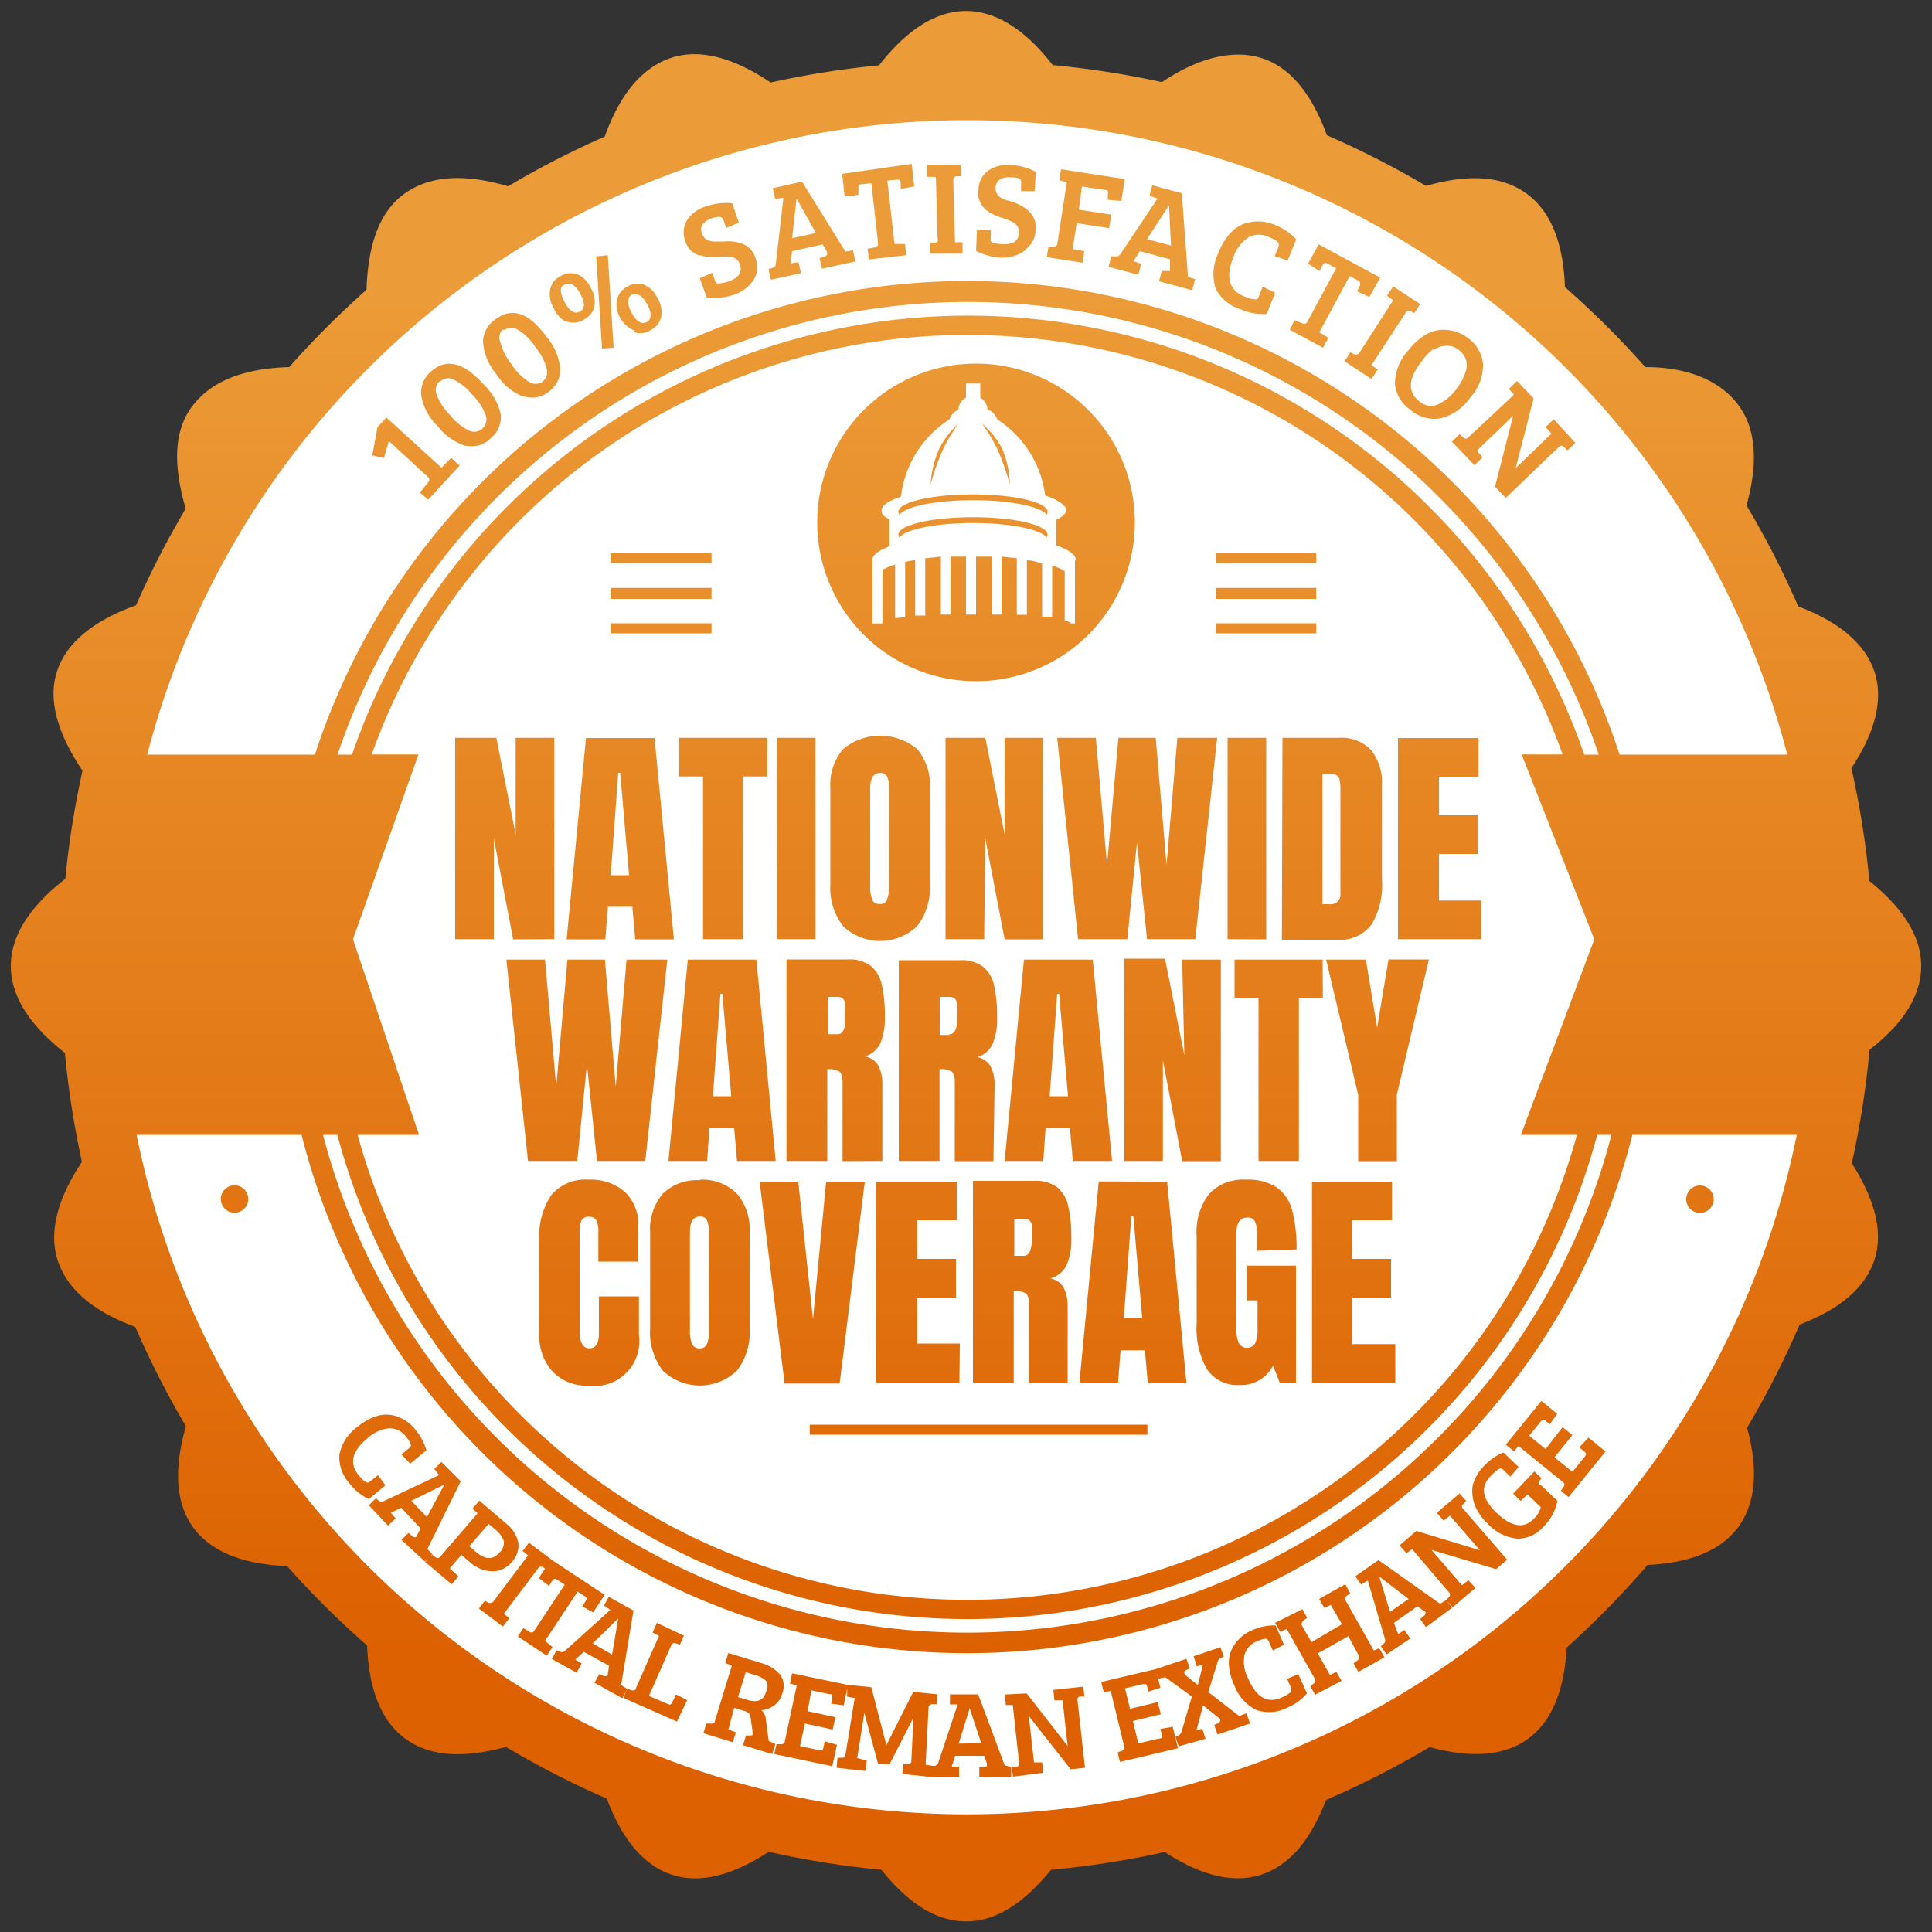 <svg id="warranty" xmlns="http://www.w3.org/2000/svg" xmlns:xlink="http://www.w3.org/1999/xlink" viewBox="0 0 100 100"><rect x="0" y="0" width="100" height="100" fill="#333333" stroke="none"/><defs><style>.cls-1,.cls-3{fill:#fff;}.cls-2,.cls-3{fill-rule:evenodd;}.cls-2{fill:url(#linear-gradient);}</style><linearGradient id="linear-gradient" x1="50" y1="99.45" x2="50" y2="0.57" gradientUnits="userSpaceOnUse"><stop offset="0.14" stop-color="#dd6100"/><stop offset="0.85" stop-color="#eb9b37"/></linearGradient></defs><title>warranty-small</title><ellipse class="cls-1" cx="49.73" cy="49.04" rx="45.51" ry="45.49"/><g id="Ellipse_5" data-name="Ellipse 5"><path class="cls-2" d="M41.91,74.26H59.39v-.52H41.91ZM68.13,28.62h-5.2v.52h5.2ZM99.44,50c0-1.54-.94-3-2.68-4.4a46.78,46.78,0,0,0-.93-5.84c1.23-1.86,1.67-3.56,1.19-5s-1.85-2.59-3.94-3.37a46.74,46.74,0,0,0-2.68-5.23c.6-2.16.51-3.93-.41-5.18S87.41,19,85.16,19A47.19,47.19,0,0,0,81,14.86c-.08-2.26-.72-3.93-2-4.85S76,9,73.81,9.62A46.73,46.73,0,0,0,68.68,7c-.78-2.14-1.91-3.54-3.4-4S62,3,60.14,4.25a46.79,46.79,0,0,0-5.65-.88C53.09,1.56,51.58.57,50,.57s-3.09,1-4.5,2.81a46.78,46.78,0,0,0-5.61.89C38,3,36.23,2.49,34.72,3S32.08,4.9,31.3,7.07a46.73,46.73,0,0,0-5,2.57c-2.22-.65-4-.57-5.33.36s-1.92,2.65-2,5a47.18,47.18,0,0,0-4,4c-2.32.07-4,.7-5,2s-1,3.11-.36,5.33a46.74,46.74,0,0,0-2.57,5c-2.17.78-3.6,1.92-4.09,3.42S3,38,4.27,39.89a46.78,46.78,0,0,0-.89,5.6C1.56,46.9.56,48.42.56,50s1,3.09,2.8,4.5a46.8,46.8,0,0,0,.88,5.64C3,62,2.49,63.78,3,65.28s1.88,2.62,4,3.4a46.74,46.74,0,0,0,2.62,5.14C9,76,9.08,77.8,10,79.06s2.59,1.91,4.86,2A47.2,47.2,0,0,0,19,85.17c.09,2.25.72,3.92,2,4.84s3,1,5.19.41a46.75,46.75,0,0,0,5.22,2.68c.78,2.09,1.9,3.46,3.38,3.94s3.18,0,5-1.19a46.77,46.77,0,0,0,5.83.93C47,98.5,48.45,99.45,50,99.45s3-.94,4.4-2.67a46.8,46.8,0,0,0,5.89-.92c1.84,1.21,3.54,1.65,5,1.17s2.57-1.82,3.34-3.86A46.74,46.74,0,0,0,74,90.43c2.12.58,3.85.47,5.09-.43s1.88-2.53,2-4.72A47.18,47.18,0,0,0,85.28,81c2.19-.1,3.82-.74,4.72-2s1-3,.43-5.1a46.75,46.75,0,0,0,2.72-5.34c2.05-.78,3.39-1.89,3.87-3.35s0-3.16-1.17-5a46.8,46.8,0,0,0,.92-5.88C98.5,53,99.44,51.54,99.44,50ZM50.07,6.22A43.86,43.86,0,0,1,92.51,39.06H83.83a35.51,35.51,0,0,0-67.53,0H7.62A43.86,43.86,0,0,1,50.07,6.22ZM81.62,58.74a32.72,32.72,0,0,1-63.11,0h3.18L18.27,48.62l3.39-9.57H19.24a32.73,32.73,0,0,1,61.64,0H78.76l3.76,9.57L78.72,58.74ZM82,39.06a33.74,33.74,0,0,0-63.78,0h-.75a34.45,34.45,0,0,1,65.28,0ZM17.46,58.74a33.74,33.74,0,0,0,65.21,0h.74a34.46,34.46,0,0,1-66.69,0ZM50.07,93.91a43.86,43.86,0,0,1-43-35.17h8.54a35.52,35.52,0,0,0,68.88,0H93A43.86,43.86,0,0,1,50.07,93.91Zm.45-58.65A8.22,8.22,0,1,0,42.3,27,8.22,8.22,0,0,0,50.52,35.26ZM36.83,28.62H31.61v.52h5.22Zm0,3.64H31.61v.52h5.22Zm0-1.83H31.61V31h5.22ZM88,62.78a.71.71,0,1,0-.72-.71A.71.71,0,0,0,88,62.78ZM68.13,32.26h-5.2v.52h5.2Zm-56,29.09a.71.71,0,1,0,.72.71A.71.71,0,0,0,12.11,61.35Zm56-30.92h-5.2V31h5.2ZM57.3,44.77l-.58-6.58h-2L55.8,48.61h2.55l.5-5,.52,5h2.5L63,38.19H60.94l-.56,6.58-.56-6.58H57.89Zm8.24,3.85V38.19h-2V48.61Zm-4.24,6-1-5H58.19V60.09h2V54.88l1,5.22h2V49.67h-2ZM76,22.64a.17.17,0,0,1-.26,0l-.19-.17-.4.39,1.17,1.22.42-.41-.3-.34,1.88-1.81h0l-.94,3.67.56.58,2.74-2.63q.15-.14.27,0l.19.17.4-.39L80.42,21.7l-.42.41.3.34-1.85,1.78h0l.93-3.61-.86-.9-.42.41.26.3Zm-9.65,26h2.8A2.05,2.05,0,0,0,71,47.84a4,4,0,0,0,.53-2.32l0-4.88a2.7,2.7,0,0,0-.57-1.83,2.14,2.14,0,0,0-1.67-.62H66.38Zm2.1-8.6h.23a1.25,1.25,0,0,1,.45.06.35.35,0,0,1,.2.24,1.91,1.91,0,0,1,.05.53v5.37a.5.5,0,0,1-.57.56h-.36Zm4.44-21.9a2.61,2.61,0,0,0-.69,1.72A1.85,1.85,0,0,0,73,21.21a1.9,1.9,0,0,0,1.54.45,2.62,2.62,0,0,0,1.55-1.07,2.49,2.49,0,0,0,.67-1.73,1.82,1.82,0,0,0-.71-1.31,2.13,2.13,0,0,0-1.45-.48,1.84,1.84,0,0,0-.85.28A3.07,3.07,0,0,0,72.92,18.11Zm1.27,0a1.29,1.29,0,0,1,.67-.24.93.93,0,0,1,.67.21,1.09,1.09,0,0,1,.38.51,1,1,0,0,1,0,.56,2.88,2.88,0,0,1-.53,1,2.5,2.5,0,0,1-.89.74.91.91,0,0,1-1-.15q-.93-.74.14-2.08A2.8,2.8,0,0,1,74.19,18.06Zm-41.34-.95a1,1,0,0,0,.85-.1,1,1,0,0,0,.55-.68,1.4,1.4,0,0,0-.2-1,1.34,1.34,0,0,0-.7-.68,1,1,0,0,0-.84.1,1,1,0,0,0-.54.67,1.36,1.36,0,0,0,.19,1A1.4,1.4,0,0,0,32.85,17.11Zm-.12-1.91q.41-.22.79.46t0,.92q-.41.23-.79-.46T32.73,15.21ZM55.22,65.45a3.36,3.36,0,0,0,.23-1.38,7.25,7.25,0,0,0-.15-1.6,1.72,1.72,0,0,0-.56-1,1.81,1.81,0,0,0-1.18-.35h-3.2V71.57h2.11V66.82a1.14,1.14,0,0,1,.62.12q.17.12.17.56v4.08h2l0-3.94a2.08,2.08,0,0,0-.21-1,1,1,0,0,0-.69-.47A1.29,1.29,0,0,0,55.22,65.45ZM53,65h-.5V63.08H53a.43.43,0,0,1,.28.08.46.46,0,0,1,.13.28,3.84,3.84,0,0,1,0,.62Q53.41,65,53,65Zm3.12-52-.6-.11.21-1.34,1.68.26.11-.7-1.68-.26L56,9.65l1.18.18c.09,0,.14,0,.16.07a.3.3,0,0,1,0,.17l0,.27.7.06.18-1.13-3.3-.51-.09.58.39.08-.49,3.18c0,.11-.09.17-.23.16h-.23l-.09.55,1.87.29Zm-19.88.21a2,2,0,0,0,.47.09,3.91,3.91,0,0,0,.54,0,2.75,2.75,0,0,1,.53,0,.54.54,0,0,1,.51.36q.22.63-.57.9a1.59,1.59,0,0,1-.44.1.31.31,0,0,1-.19,0,.32.32,0,0,1-.08-.14l-.14-.4-.65.28.36,1A3.2,3.2,0,0,0,38,15.25a1.91,1.91,0,0,0,1-.75,1.24,1.24,0,0,0,.11-1.12,1.12,1.12,0,0,0-.71-.77,2.25,2.25,0,0,0-.46-.11,3.36,3.36,0,0,0-.47,0H37a.83.83,0,0,1-.37-.07.53.53,0,0,1-.28-.31.52.52,0,0,1,0-.49,1,1,0,0,1,.53-.34q.39-.13.5,0a.32.32,0,0,1,.08.13l.13.38.65-.28-.34-1a3.08,3.08,0,0,0-1.34.16,1.74,1.74,0,0,0-1,.72,1.22,1.22,0,0,0-.09,1.08A1.09,1.09,0,0,0,36.22,13.23ZM31.76,18l-.3-4.79-.6.06.3,4.77Zm12.67-7.91,0-.32c0-.14,0-.22.13-.23l.54-.06.35,3.12q0,.17-.18.21l-.36.06.06.56,1.94-.22-.07-.58-.54,0-.37-3.28.47-.05c.09,0,.14,0,.17,0a.29.29,0,0,1,.05.16l0,.32.7-.13-.13-1.17L43.59,9l.13,1.17Zm8.65,2.82a1.24,1.24,0,0,0,.52-1,1.12,1.12,0,0,0-.37-1,2.2,2.2,0,0,0-.38-.27,3.22,3.22,0,0,0-.43-.19L52,10.33a.82.82,0,0,1-.32-.2.53.53,0,0,1-.15-.4.52.52,0,0,1,.22-.44,1,1,0,0,1,.62-.11q.41,0,.48.16a.33.33,0,0,1,0,.15l0,.4h.71l.05-1a3.08,3.08,0,0,0-1.3-.35,1.74,1.74,0,0,0-1.17.3,1.22,1.22,0,0,0-.49,1,1.09,1.09,0,0,0,.36,1,2.07,2.07,0,0,0,.4.26,4,4,0,0,0,.5.19,2.71,2.71,0,0,1,.49.2.54.54,0,0,1,.34.53q0,.66-.86.62a1.61,1.61,0,0,1-.44-.07c-.09,0-.15-.07-.16-.1a.33.33,0,0,1,0-.15l0-.42h-.71l-.05,1.09a3.22,3.22,0,0,0,1.36.35A1.91,1.91,0,0,0,53.08,12.94ZM48.44,9.16l.09,3.18a.23.23,0,0,1,0,.17.27.27,0,0,1-.15.06l-.23,0,0,.56,1.67,0,0-.59h-.39l-.09-3.19a.2.2,0,0,1,.19-.23l.23,0,0-.56L48,8.56l0,.59ZM40,13.86l-.22.07.12.55,1.56-.34-.13-.57-.41.07L41,13l1.58-.35.23.39c0,.07,0,.12,0,.15a.28.28,0,0,1-.14.09l-.25.08.12.55,1.74-.38-.13-.57-.39.06h0L41.51,9.4,40,9.74l.12.55.43-.05-.39,3.39A.25.25,0,0,1,40,13.86Zm1.23-3.59h0l1,1.79L41,12.33Zm29.16,7.95a.23.23,0,0,1-.13.12.27.27,0,0,1-.16,0l-.2-.11-.31.47,1.4.92.32-.49-.32-.23,1.74-2.67A.2.2,0,0,1,73,16.1l.2.11.31-.47-1.4-.92-.32.49.32.23Zm-3.63-1.15,1.72.93.28-.52-.47-.28,1.57-2.91.41.22c.08,0,.12.08.12.12a.3.3,0,0,1,0,.16l-.15.29.64.29.56-1-3.18-1.72-.56,1,.6.38.15-.29c.07-.13.15-.16.24-.11l.47.26-1.49,2.76a.19.19,0,0,1-.27.08L67,16.57Zm-42.62,6a1.37,1.37,0,0,0,1.26-.39,1.4,1.4,0,0,0,.52-1.23A3.06,3.06,0,0,0,25,19.87q-1.52-1.69-2.69-.64a1.43,1.43,0,0,0-.51,1.23,2.88,2.88,0,0,0,.85,1.59A3,3,0,0,0,24.1,23.08Zm-1.36-3.32a.62.62,0,0,1,.67-.12,2.87,2.87,0,0,1,1,.81,2.84,2.84,0,0,1,.7,1.08.63.63,0,0,1-.18.66.62.62,0,0,1-.66.12,2.8,2.8,0,0,1-1-.8,3,3,0,0,1-.71-1.08A.62.62,0,0,1,22.74,19.75Zm-2.65,3.08,2,1.84a.24.24,0,0,1,.09.15.23.23,0,0,1-.06.15l-.42.52.42.38,1.63-1.77-.43-.4-.51.51L20,21.61l-.46.5-.27,1.46.6.14Zm7-2.31a1.37,1.37,0,0,0,1.29-.26A1.4,1.4,0,0,0,29,19.09a3.05,3.05,0,0,0-.72-1.67q-1.34-1.84-2.61-.91A1.43,1.43,0,0,0,25,17.68a2.89,2.89,0,0,0,.68,1.67A3,3,0,0,0,27.05,20.52Zm-1-3.45a.63.63,0,0,1,.68,0,2.87,2.87,0,0,1,.91.91,2.83,2.83,0,0,1,.59,1.15.63.63,0,0,1-.25.64.62.62,0,0,1-.67,0,2.82,2.82,0,0,1-.9-.9,3,3,0,0,1-.59-1.15A.62.62,0,0,1,26,17.07Zm3.23-.42a1,1,0,0,0,.85-.1,1,1,0,0,0,.55-.68,1.41,1.41,0,0,0-.2-1,1.34,1.34,0,0,0-.7-.68,1,1,0,0,0-.84.1,1,1,0,0,0-.54.67,1.36,1.36,0,0,0,.19,1A1.39,1.39,0,0,0,29.27,16.65Zm-.12-1.91q.41-.23.79.46t0,.92q-.41.23-.79-.46T29.16,14.75ZM58,13.14a.25.25,0,0,1-.25.13l-.23,0-.14.54,1.54.41.15-.57-.4-.13L59,13l1.56.42,0,.45c0,.08,0,.13,0,.15a.28.28,0,0,1-.17,0l-.26,0-.14.54,1.72.46.15-.57-.37-.12h0L61.17,10l-1.53-.41-.14.54.41.15Zm2.51-2.49.1,2.06-1.24-.33,1.13-1.74ZM64.19,16a2.92,2.92,0,0,0,1.38.25L66,15.15l-.64-.31-.21.51a.32.32,0,0,1-.08.13.31.31,0,0,1-.2,0,1,1,0,0,1-.3-.07l-.17-.07q-1.19-.48-.55-2.06a2,2,0,0,1,.78-1,1.15,1.15,0,0,1,1.07,0q.45.18.48.33a.33.33,0,0,1,0,.15l-.2.5.67.22.44-1.09a3,3,0,0,0-1.1-.75,2.24,2.24,0,0,0-1.57-.07,1.83,1.83,0,0,0-.75.51,3.14,3.14,0,0,0-.6,1,2.5,2.5,0,0,0-.15,1.85A2.1,2.1,0,0,0,64.19,16ZM55.9,87.81l.23,0-.06-.51-1.55.17.06.54.42,0,.26,2.36h0l-2.12-2.72L52,87.71l.06.54.36,0,.33,3a.16.16,0,0,1-.15.2l-.23,0,.06.51L54,91.76l-.06-.54-.42,0-.27-2.4h0l2.17,2.76.74-.08L55.77,88C55.76,87.9,55.8,87.83,55.9,87.81ZM22.12,80.18h0l1.73-3.51-1-1-.37.36.25.32-2.85,1.34a.23.23,0,0,1-.26,0l-.16-.14-.37.36,1,1.06.39-.38-.25-.29.54-.26,1,1.07-.19.37c0,.06-.07.09-.11.09a.25.25,0,0,1-.14-.07l-.18-.16-.37.36L22,80.83l.39-.38Zm-.83-2.5L23,76.84h0l-.9,1.68ZM70,67.16h2v-2H70v-2h2.05v-2H67.91V71.57h4.31v-2H70ZM28.21,84.93l1.69-2.55.36.24c.07,0,.1.09.1.12a.27.27,0,0,1-.06.15l-.17.25.57.32.6-.91-2.68-1.77v0l-1.24-.93-.33.43.28.23-1.77,2.35a.21.21,0,0,1-.13.1.26.26,0,0,1-.15,0l-.18-.11-.31.41,1.24.93.33-.43-.28-.23,1.77-2.35a.18.18,0,0,1,.27-.05l.09.06-.32.49.52.4.17-.25c.07-.11.15-.14.23-.08l.42.27-1.6,2.42a.17.17,0,0,1-.25,0l-.29-.17-.29.43,1.5,1,.3-.45Zm3.94,2.29h0l.64-3.86-1.28-.71-.25.45.33.23-2.34,2.11a.23.23,0,0,1-.25.06l-.19-.08-.25.45,1.29.71.26-.48-.33-.2.44-.4,1.31.72-.07.41c0,.07,0,.11-.07.12a.26.26,0,0,1-.15,0l-.22-.1-.25.45,1.44.8.26-.48Zm-.47-1.58-1-.58L32,83.77h0ZM71.28,53.2l-.58-3.53H68.64l1.66,7v3.43h2V56.66l1.66-7H71.87ZM45.67,60.09l0-3.94a2.08,2.08,0,0,0-.21-1,1,1,0,0,0-.69-.47,1.29,1.29,0,0,0,.8-.69,3.36,3.36,0,0,0,.23-1.38,7.22,7.22,0,0,0-.15-1.6,1.72,1.72,0,0,0-.56-1,1.81,1.81,0,0,0-1.18-.35h-3.2V60.09h2.11V55.34a1.14,1.14,0,0,1,.62.12q.17.12.17.56v4.08Zm-2.32-6.56h-.5V51.6h.49a.43.43,0,0,1,.28.08.46.46,0,0,1,.13.28,3.87,3.87,0,0,1,0,.62Q43.79,53.53,43.36,53.53ZM34.81,88.08a.32.32,0,0,1-.09.13.13.13,0,0,1-.13,0l-1-.43,1.15-2.61a.18.18,0,0,1,.25-.11l.2.07.21-.47L34,84l-.22.5.33.17-1.2,2.72c0,.1-.12.13-.24.09l-.2-.07-.21.47,2.78,1.23L35.57,88l-.58-.3ZM74.48,44.2h2v-2h-2v-2h2.05v-2H72.36V48.61h4.31v-2H74.48Zm-48,36.66a1.24,1.24,0,0,0,.35-1,1.69,1.69,0,0,0-.63-1l-1.39-1.19-.35.41.26.25-1.94,2.25a.17.17,0,0,1-.26,0l-.17-.12-.34.39L23.38,82l.35-.41-.45-.41.6-.7.41.35a1.83,1.83,0,0,0,1.15.5A1.28,1.28,0,0,0,26.48,80.86Zm-1.84-.53-.35-.3,1-1.15.3.25a1.48,1.48,0,0,1,.48.61.67.67,0,0,1-.22.62Q25.35,80.94,24.64,80.33Zm55-3.56a.24.24,0,0,1,.06-.14l.09-.12-.37-.35-1.1,1.15.39.38.35-.34h0l.69.66a1.25,1.25,0,0,1-.36.6q-.77.8-1.93-.31t-.25-1.95c.24-.25.4-.36.49-.34a.29.29,0,0,1,.12.08l.36.34.42-.5-.78-.75a2.82,2.82,0,0,0-1,.69,2.26,2.26,0,0,0-.59,1,1.87,1.87,0,0,0,0,.63,2,2,0,0,0,.23.67,2.77,2.77,0,0,0,.54.69,2.38,2.38,0,0,0,1.53.78,1.76,1.76,0,0,0,1.35-.61,2.55,2.55,0,0,0,.73-1.35l-.84-.8A.22.22,0,0,1,79.63,76.77Zm-3.91,1.09.16-.17-.34-.39-1.18,1,.35.41.33-.26,1.55,1.79h0l-3.29-1-.87.75.36.41.29-.22L75,82.42a.16.16,0,0,1,0,.24l-.15.16v0l-.31.19h0l-3.19-2.26-1.2.84.3.42.35-.2.88,3a.23.23,0,0,1-.05.26l-.16.14.3.42L73,84.81l-.31-.44-.32.21L72.15,84l1.22-.86.34.25c.06,0,.08.08.08.12a.26.26,0,0,1-.09.13l-.19.16.3.42,1.35-1-.24-.34.27.31,1.18-1L76,81.79l-.33.26-1.58-1.83h0l3.35,1,.57-.49-2.3-2.66C75.65,78,75.65,77.93,75.72,77.86Zm-3.78,5.57-.56-1.83h0l1.52,1.16Zm-.84,2-1.45-2.57a.18.18,0,0,1,.06-.27l.17-.12L69.63,82l-1.35.76.27.47.33-.16.58,1L67.88,85l-.49-.86a.21.21,0,0,1,0-.16.27.27,0,0,1,.1-.12l.17-.12-.25-.45L66,84l.27.47.33-.16,1.46,2.59c.05.09,0,.17-.07.25l-.17.12.25.45L69.44,87l-.27-.47-.33.17-.63-1.12,1.58-.89.54,1a.22.22,0,0,1,0,.16.26.26,0,0,1-.1.12l-.17.12.25.45,1.35-.76-.27-.47ZM81.74,74.92l.25.2a.29.29,0,0,1,.1.12s0,.08-.05.14l-.65.8-.93-.75.93-1.15-.51-.41L80,75l-.85-.69.6-.73c.05-.06.09-.09.13-.09a.27.27,0,0,1,.14.07l.2.16.38-.54-.82-.67-1.84,2.27.42.34.24-.27,2.31,1.87a.17.17,0,0,1,0,.26l-.12.18.4.33,1.91-2.36-.88-.72ZM52,91.37h0L50.63,87.7l-1.46,0v.52l.4,0-1,3a.23.23,0,0,1-.19.18h-.1l-.37-.06.15-2.93a.19.19,0,0,1,.21-.2h.21l.05-.51-1.26-.13-1.39,2.76h0l-.78-3-1.26-.13v0L41,86.61l-.11.53.35.09-.62,2.91c0,.1-.1.15-.22.14l-.21,0-.11.51,3,.63.24-1.11-.63-.18-.07.31a.29.29,0,0,1-.06.15s-.08,0-.15,0l-1-.21.25-1.17,1.44.31.14-.64-1.44-.31L42,87.49l.93.2c.08,0,.13,0,.14.08a.27.27,0,0,1,0,.16l-.05.25.65.09.18-.87,0,.42.39.07-.48,2.94a.16.16,0,0,1-.18.15h-.23l-.05.52,1.5.16.06-.54L44.37,91l.37-2.34h0l.7,2.61.6.06,1.24-2.43h0l-.11,2.26c0,.1-.07.15-.18.15h-.23l-.05.51,1.53.16v0l1.4,0v-.54h-.38l.18-.56,1.5,0,.14.39c0,.07,0,.12,0,.14a.25.25,0,0,1-.15.05l-.24,0V92l1.65,0v-.54Zm-2.38-1.12.57-1.83h0l.6,1.81Zm17-3.35.21.47a.3.3,0,0,1,0,.14s0,.08-.11.14a1,1,0,0,1-.24.15l-.16.07q-1.08.48-1.72-1a1.88,1.88,0,0,1-.19-1.19,1.06,1.06,0,0,1,.66-.73c.28-.12.45-.16.53-.1a.29.29,0,0,1,.08.12l.2.46.58-.3-.44-1a2.81,2.81,0,0,0-1.21.25,2.07,2.07,0,0,0-1.06,1,1.69,1.69,0,0,0-.14.83,2.91,2.91,0,0,0,.27,1,2.32,2.32,0,0,0,1.13,1.29,2,2,0,0,0,1.59-.1,2.7,2.7,0,0,0,1.05-.75l-.45-1ZM39.79,90.11,39.64,89a.67.67,0,0,0-.23-.48,1.33,1.33,0,0,0,.64-.23,1.1,1.1,0,0,0,.43-.62,1,1,0,0,0-.11-1,2,2,0,0,0-1-.6l-1.67-.51-.16.52.34.13L37,89.09q0,.15-.23.12l-.21,0-.15.5,1.52.47.16-.52-.39-.14L38,88.4l.56.17a.39.39,0,0,1,.22.14.58.58,0,0,1,.08.26l.1.7a.2.2,0,0,1,0,.09c0,.06-.08.08-.17.07l-.18,0-.15.5,1.51.46.16-.52ZM38.73,88l-.53-.16.4-1.29.45.14a1.38,1.38,0,0,1,.6.31.56.56,0,0,1,0,.56Q39.48,88.21,38.73,88Zm25.41.82-1.6-1.24L63,86.1a.4.4,0,0,1,.16-.27l.18-.08-.17-.49-1.39.47.17.52.31-.08L62,87.22l-.62-.5a.17.17,0,0,1-.08-.15c0-.06,0-.1.13-.14l.15-.07-.17-.5-1.58.53h0L57,87.06l.13.53.36-.07.7,2.89c0,.1,0,.18-.14.22l-.2.07.12.5,3-.71-.27-1.11-.64.11.08.31a.3.3,0,0,1,0,.16S60,90,59.92,90l-1,.24-.28-1.16,1.44-.35-.15-.63-1.44.35-.26-1.06.92-.22c.08,0,.13,0,.16,0a.28.28,0,0,1,.07.14l.06.25.62-.2-.18-.74.09.27.34-.08,1.38,1-.51,1.74a.4.4,0,0,1-.16.27l-.18.08.17.49L62.4,90l-.17-.52-.3.08.34-1.29.83.66a.13.13,0,0,1,.06.14.2.2,0,0,1-.13.13l-.18.08.17.5,1.68-.57-.18-.53ZM19.95,76.88l-.38-.53-.4.32a.29.29,0,0,1-.12.07.28.28,0,0,1-.17-.07,1,1,0,0,1-.21-.19l-.11-.13q-.75-.92.48-1.92a1.9,1.9,0,0,1,1.1-.5,1.06,1.06,0,0,1,.88.44q.29.35.24.48a.29.29,0,0,1-.09.11l-.39.32.45.48.84-.69A2.82,2.82,0,0,0,21.5,74a2.07,2.07,0,0,0-1.24-.76,1.68,1.68,0,0,0-.83.08,2.9,2.9,0,0,0-.92.53,2.31,2.31,0,0,0-.94,1.43,2,2,0,0,0,.52,1.5,2.72,2.72,0,0,0,1,.81ZM57.56,60.09l-1-10.42H53L52,60.09h2l.12-1.69h1.26l.15,1.69Zm-3.23-3.35.39-5.3h.1l.46,5.3ZM42.21,38.19h-2V48.61h2ZM51,43.4l1,5.22h2V38.19H52v5l-1-5H48.94V48.61h2Zm-15.4,6.27-1,10.42h2l.12-1.69H38l.15,1.69h2l-1-10.42Zm1.3,7.07.39-5.3h.1l.46,5.3Zm12.78,12.8H47.48V67.16h2v-2h-2v-2h2.05v-2H45.35V71.57h4.31Zm-2.21-21.6a3.24,3.24,0,0,0,.66-2.17v-5a2.83,2.83,0,0,0-.66-2,3,3,0,0,0-3.83,0,2.83,2.83,0,0,0-.66,2v5a3.24,3.24,0,0,0,.66,2.17,2.78,2.78,0,0,0,3.83,0Zm-2.32-1.38a1.64,1.64,0,0,1-.11-.68V40.8q0-.79.52-.79a.36.36,0,0,1,.37.21,1.41,1.41,0,0,1,.09.55v5.1a1.89,1.89,0,0,1-.1.68.37.37,0,0,1-.38.24A.4.4,0,0,1,45.14,46.56Zm-10-6.37h1.24v8.42h2.09V40.19h1.24v-2H35.15Zm16.33,16a2.08,2.08,0,0,0-.21-1,1,1,0,0,0-.69-.47,1.29,1.29,0,0,0,.8-.69,3.36,3.36,0,0,0,.23-1.38,7.25,7.25,0,0,0-.15-1.6,1.73,1.73,0,0,0-.56-1,1.81,1.81,0,0,0-1.18-.35h-3.2V60.09h2.11V55.34a1.14,1.14,0,0,1,.62.12q.17.12.17.56v4.08h2Zm-2.34-2.62h-.5V51.6h.49a.43.43,0,0,1,.28.08.46.46,0,0,1,.13.28,3.87,3.87,0,0,1,0,.62Q49.58,53.53,49.14,53.53Zm-4.38,7.61h-2l-.68,7.1-.76-7.1h-2l1.29,10.43h2.85ZM31.47,46.93h1.26l.15,1.69h2l-1-10.42H30.33l-1,10.42h2ZM32,40h.1l.46,5.3h-.95Zm4.23,21.09a2.53,2.53,0,0,0-1.92.69,2.84,2.84,0,0,0-.66,2v5a3.25,3.25,0,0,0,.66,2.17,2.78,2.78,0,0,0,3.83,0,3.24,3.24,0,0,0,.66-2.17v-5a2.84,2.84,0,0,0-.66-2A2.53,2.53,0,0,0,36.25,61.06Zm.47,7.78a1.9,1.9,0,0,1-.1.68.37.37,0,0,1-.38.24.4.4,0,0,1-.4-.23,1.64,1.64,0,0,1-.11-.68V63.76q0-.79.52-.79a.36.36,0,0,1,.37.21,1.41,1.41,0,0,1,.09.55ZM68.46,49.67H63.9v2h1.24v8.42h2.09V51.67h1.24Zm-1.35,15a7.79,7.79,0,0,0-.22-2,2.12,2.12,0,0,0-.79-1.2,2.69,2.69,0,0,0-1.6-.41,2.4,2.4,0,0,0-1.92.74A3.24,3.24,0,0,0,61.94,64v4.49a4.25,4.25,0,0,0,.55,2.41,1.91,1.91,0,0,0,1.68.79,1.85,1.85,0,0,0,1.72-1l.35.87h.84V65.51H64.53v1.8h.56V68.8a1.65,1.65,0,0,1-.12.72.49.49,0,0,1-.85,0A1.65,1.65,0,0,1,64,68.8v-5q0-.78.59-.78a.38.38,0,0,1,.37.21,1.34,1.34,0,0,1,.1.58v.93ZM56.87,61.15l-1,10.42h2L58,69.89h1.26l.15,1.69h2l-1-10.42Zm1.3,7.07.39-5.3h.1l.46,5.3ZM32.43,49.67l-.56,6.58-.56-6.58H29.37l-.58,6.58-.58-6.58h-2l1.12,10.42h2.55l.5-5,.52,5h2.5l1.14-10.42Zm-3.74-1.06V38.19h-2v5l-1-5H23.56V48.61h2V43.4l1,5.22ZM31,69q0,.79-.49.79a.41.41,0,0,1-.36-.19A1.14,1.14,0,0,1,30,69V63.74a1.24,1.24,0,0,1,.1-.57.39.39,0,0,1,.38-.19.41.41,0,0,1,.38.17,1.23,1.23,0,0,1,.11.62V65.3h2.07V63.51a2.32,2.32,0,0,0-.7-1.82,2.68,2.68,0,0,0-1.86-.63,2.31,2.31,0,0,0-1.94.79,3.74,3.74,0,0,0-.62,2.34V69a2.72,2.72,0,0,0,.69,2,2.41,2.41,0,0,0,1.83.72,2.32,2.32,0,0,0,2.63-2.62v-2H31Z"/></g><g id="building"><path class="cls-3" d="M55.67,29v-.12h0c-.1-.24-.44-.46-1-.65V26.91c.32-.16.52-.33.52-.52s-.42-.54-1.09-.74a5.53,5.53,0,0,0-2.48-3.94.91.91,0,0,0-.51-.53.72.72,0,0,0-.37-.59v-.74H50v.73a.72.72,0,0,0-.39.62.9.9,0,0,0-.47.51,5.53,5.53,0,0,0-2.51,4c-.6.2-1,.44-1,.7s.15.33.41.47v1.4c-.49.18-.8.39-.88.62h0V29h0v3.27h.52V29.49a3.79,3.79,0,0,1,.65-.27V32l.52-.06V29.08l.52-.1v2.88l.52,0V28.9l.81-.09v3l.5,0v-3l.8,0v3h.52v-3l.8,0v3l.52,0v-3l.79.08v2.93l.52,0V29c.28,0,.54.1.79.16v2.76h.52V29.27a3.12,3.12,0,0,1,.65.29v2.55a.75.75,0,0,1,.34.16h.19V29Zm-3.79-5.76a5.16,5.16,0,0,1,.39,1.83,12.84,12.84,0,0,0-.65-1.83,8.79,8.79,0,0,0-.79-1.31A4.29,4.29,0,0,1,51.88,23.24Zm-3.27,0a4.29,4.29,0,0,1,1-1.31,8.79,8.79,0,0,0-.79,1.31,12.84,12.84,0,0,0-.65,1.83A5.16,5.16,0,0,1,48.61,23.24Zm5.57,4.58c-.31-.42-1.89-.75-3.81-.75s-3.5.32-3.81.75a.26.26,0,0,1-.06-.15c0-.5,1.73-.9,3.86-.9s3.86.4,3.86.9A.26.26,0,0,1,54.18,27.82Zm0-1.18c-.31-.42-1.89-.75-3.81-.75s-3.5.32-3.81.75a.26.26,0,0,1-.06-.15c0-.5,1.73-.9,3.86-.9s3.86.4,3.86.9A.26.26,0,0,1,54.18,26.64Z"/></g></svg>